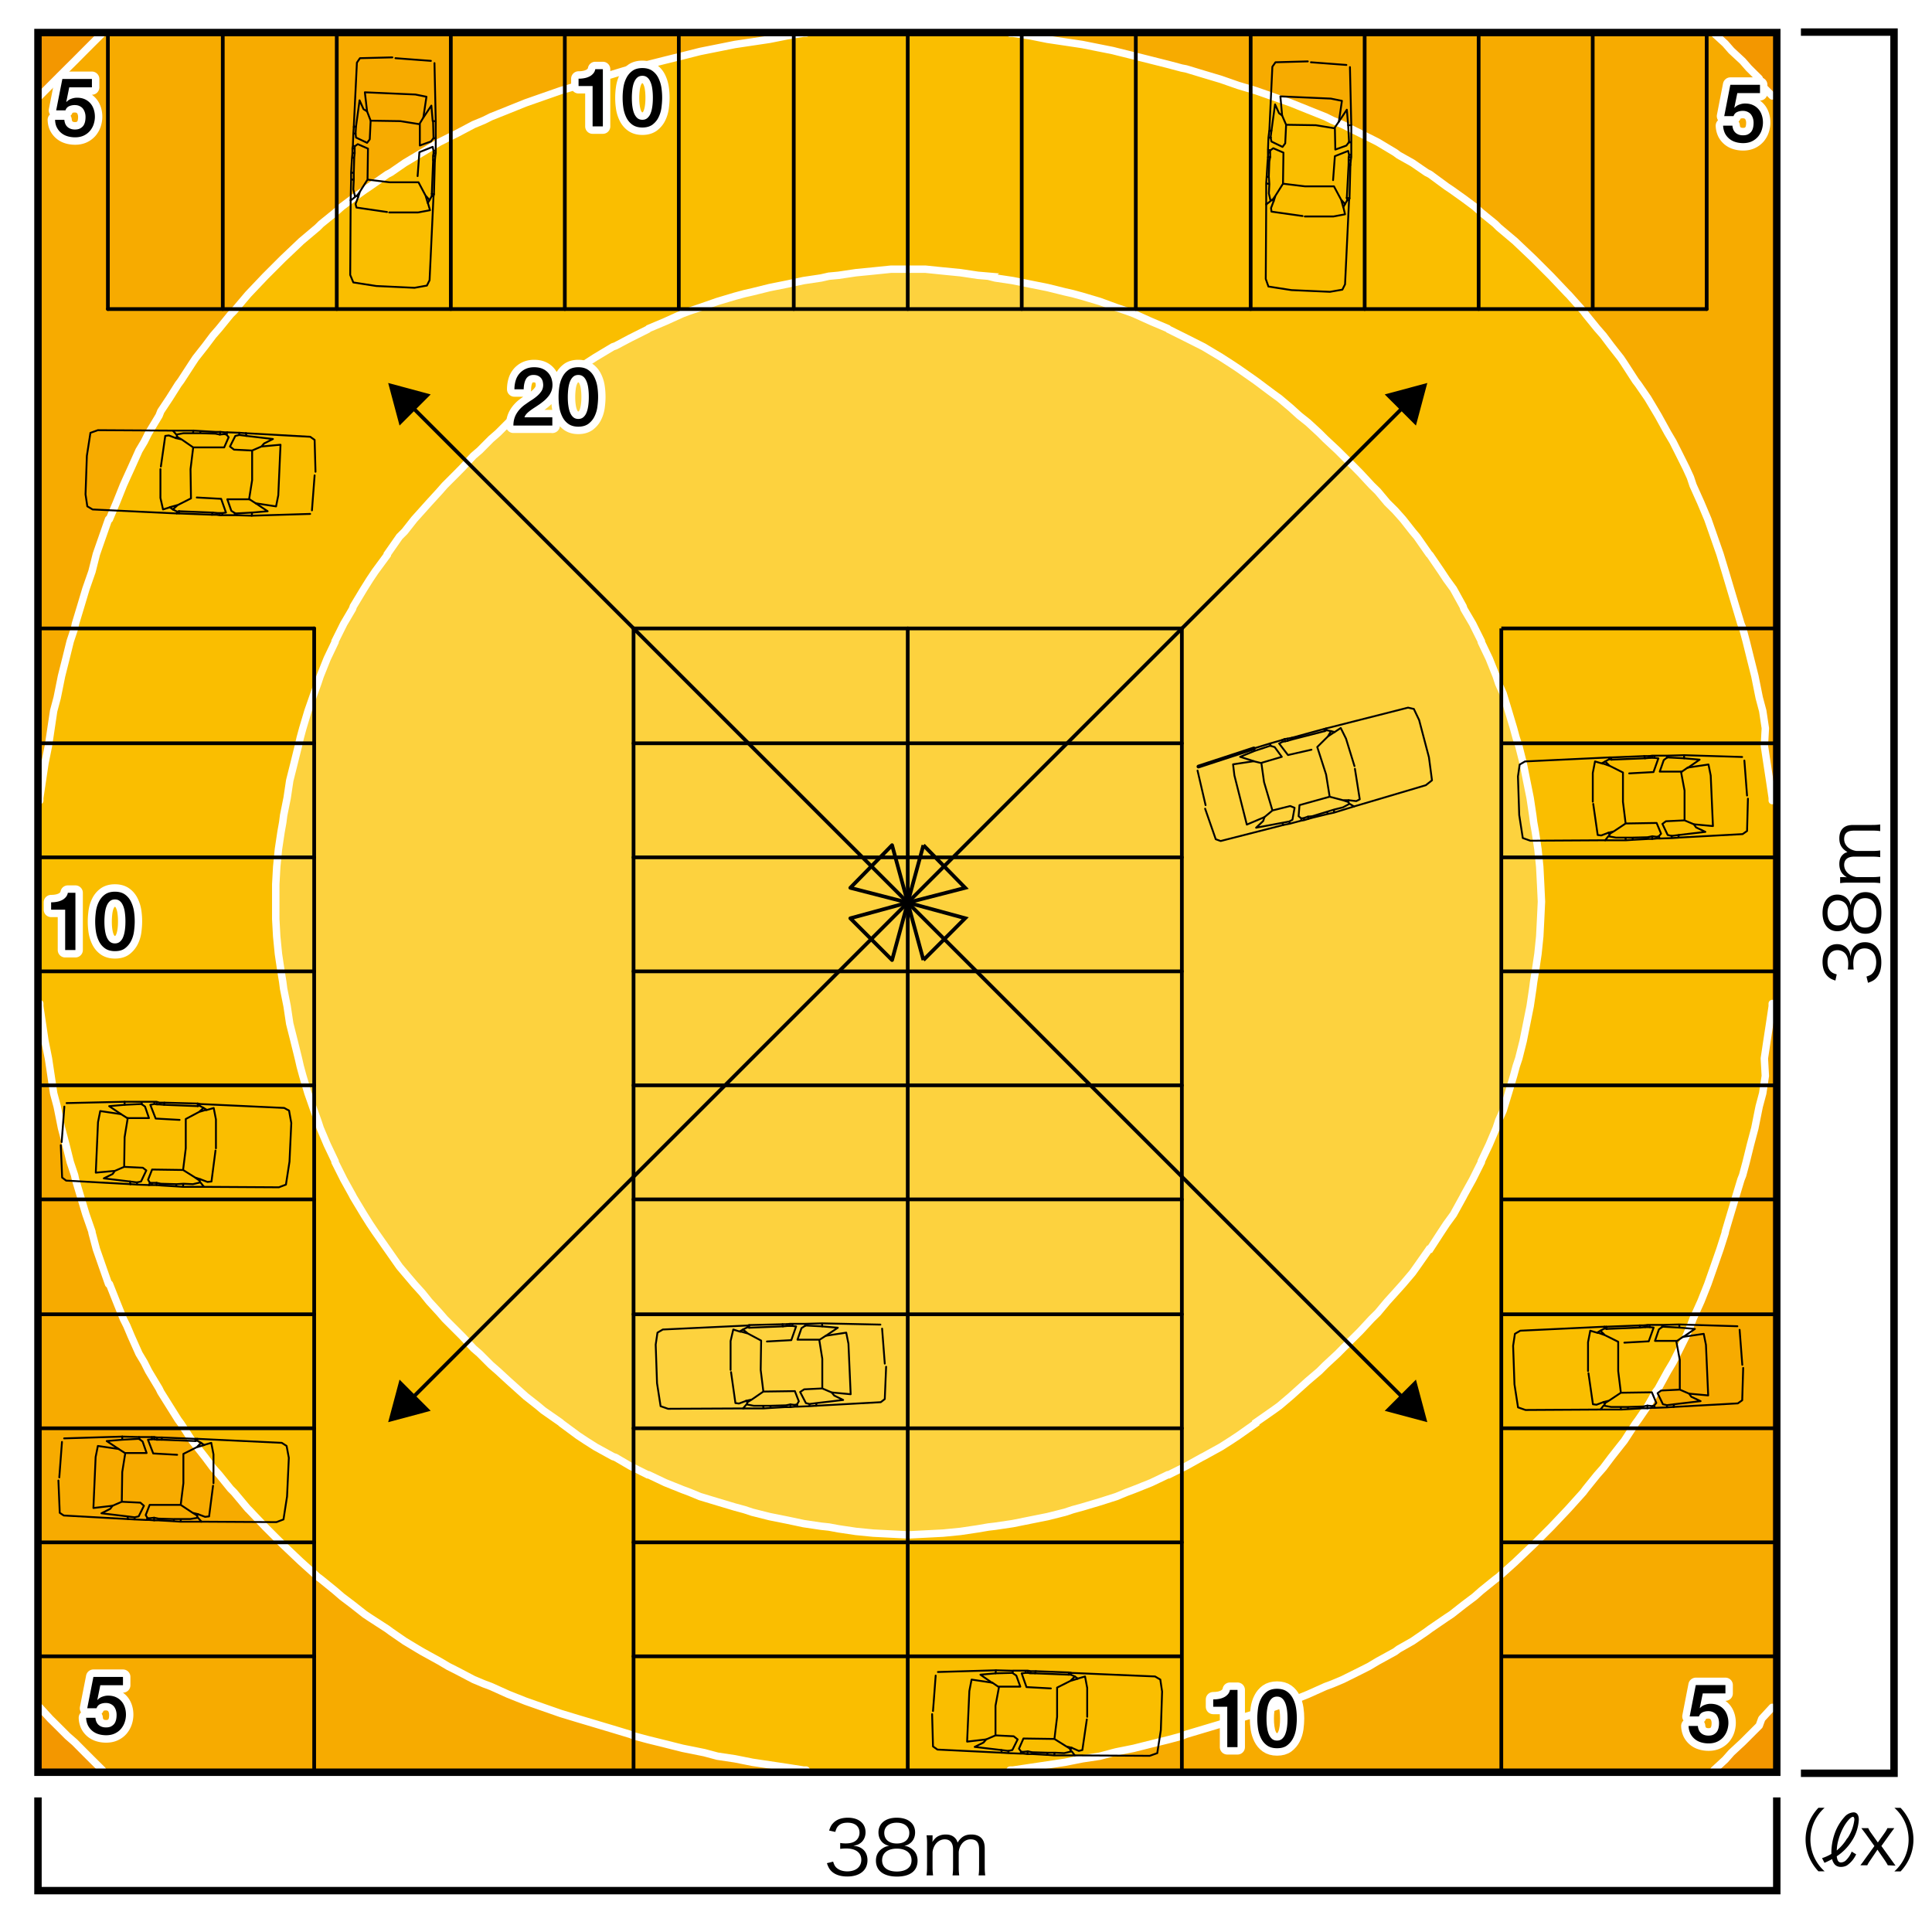 <svg xmlns="http://www.w3.org/2000/svg" id="a" viewBox="0 0 260 260"><defs><style>.c,.d,.e,.f,.g{fill:none}.c,.d,.e,.g{stroke:#000}.c,.e{stroke-width:.5px}.d{stroke-width:.25px}.d,.e,.f,.h{stroke-linecap:round;stroke-linejoin:round}.h{stroke-width:2px;fill:#fff}.f,.h{stroke:#fff}</style></defs><path d="M0 0h260v260H0z" style="fill:#fff"/><path d="M5.52 4.26h233.37v234.01H5.52z" style="fill:#f39700"/><path d="m13.79 4.46-1.41 1.41-.94.94-1.4 1.41-.94.93-1.41 1.41-.94.94-1.4 1.41v216.86l1.4 1.53.94.93 1.41 1.41.94.82 1.4 1.41.94.94 1.41 1.4h216.86l1.52-1.4.83-.94 1.52-1.41.82-.82 1.41-1.41.34-.93 1.41-1.53V12.91l-1.41-1.41-.34-.94-1.41-1.41-.82-.93L233 6.81l-.83-.94-1.52-1.41H13.79z" style="fill:#f7ab00"/><path d="M135.93 4.46h-27.78l-2.22.36-2.35.47-2.34.35-2.35.35-2.34.47-1.76.35-.59.12-2.34.58-2.35.59-2.34.58-1.76.47-.59.12-2.34.71-2.34.7-2.35.82-2.34.7-2.35.82-2.34.82-2.34.94-2.35.94-.94.47-1.4.59-2.23 1.17-1.18.58-1.17.59-2.34 1.41-.59.35-1.76 1.05-1.87 1.29-.47.24-2.34 1.64-.71.47-1.64 1.17-1.41 1.05-.93.83-1.88 1.52-.47.47-2.23 1.88-.11.11-2.34 2.23-2.35 2.35-2.23 2.34-.11.11-1.88 2.23-.47.47-1.52 1.88-.82.93-1.06 1.41-1.29 1.64-.47.71-1.52 2.34-.35.47-1.18 1.87-1.17 1.76-.23.59L20 58.27l-.58 1.17-.71 1.18-1.05 2.34-.59 1.29-.47 1.05-.94 2.35-.93 2.23h-.12l-.82 2.34-.82 2.35-.59 2.34-.82 2.35-.7 2.34-.71 2.34-.11.59-.59 1.76-.58 2.34-.59 2.35-.47 2.34-.12.59-.47 1.76-.35 2.34-.35 2.35-.47 2.34-.35 2.34-.35 2.35v28.02l.35 2.34.35 2.35.47 2.34.35 2.35.35 2.34.47 1.76.12.58.47 2.35.59 2.22.58 2.35.59 1.76.11.58.71 2.35.7 2.34.82 2.35v.11l.59 2.23.82 2.35.82 2.34h.12l.93 2.35.94 2.34.47.94.59 1.4 1.05 2.35.71 1.17.58 1.17 1.41 2.35.23.47 1.17 1.87 1.18 1.88.35.46 1.52 2.35.47.59 1.29 1.64 1.06 1.41.82.93 1.52 1.88.47.47 1.88 2.23.11.11 2.23 2.34 2.35 2.35 2.34 2.23.11.11 2.23 2 .47.35 1.88 1.52.93.82 1.41 1.06 1.64 1.29.71.47 2.34 1.52.47.35 1.87 1.29 1.76 1.06.59.35 2.34 1.29 1.17.7 1.18.59 2.23 1.17 1.4.59.94.35 2.35 1.05 2.34.94 2.34.82 2.35.82 2.34.71 2.35.7 2.34.7 2.34.71.59.23 1.76.47 2.34.58 2.35.59 2.34.47.59.12 1.76.47 2.34.35 2.35.47 2.34.35 2.35.35 2.22.35h28.14l2.34-.35 2.35-.35 2.34-.35 2.35-.47 2.34-.35 1.76-.47.47-.12 2.34-.47 2.35-.59 2.34-.58 1.76-.47.59-.23 2.34-.71 2.34-.7 2.35-.7 2.34-.71 2.35-.82 2.34-.82 2.34-.94 2.35-1.05.94-.35 1.4-.59 2.35-1.17 1.17-.59 1.17-.7 2.35-1.29.47-.35 1.87-1.06 1.88-1.29.47-.35 2.23-1.52.7-.47 1.64-1.29 1.41-1.06.93-.82 1.88-1.52.47-.35 2.23-2 .11-.11 2.35-2.23 2.34-2.35 2.23-2.34.12-.11 1.99-2.23.35-.47 1.53-1.88.81-.93 1.06-1.41 1.29-1.64.47-.59 1.52-2.35.35-.46 1.29-1.88 1.06-1.87.35-.47 1.29-2.35.7-1.17.59-1.17 1.17-2.35.59-1.4.35-.94 1.05-2.34.94-2.35.82-2.34.82-2.35.71-2.23v-.11l.7-2.35.7-2.34.71-2.35.23-.58.47-1.76.58-2.35.59-2.22.47-2.35.12-.58.47-1.76.35-2.34-.13-2.35.35-2.34.36-2.35.35-2.34v-28.02l-.35-2.35-.36-2.34-.35-2.34.13-2.35-.35-2.34-.47-1.76-.12-.59-.47-2.34-.59-2.35-.58-2.34-.47-1.76-.23-.59-.71-2.34-.7-2.34-.7-2.35-.71-2.34-.82-2.35-.82-2.34-.94-2.23-1.05-2.35-.35-1.05-.59-1.29-1.17-2.34-.59-1.18-.7-1.17-1.29-2.34-.35-.59-1.06-1.76-1.29-1.87-.35-.47-1.52-2.34-.47-.71-1.29-1.64-1.06-1.41-.81-.93-1.53-1.88-.35-.47-1.99-2.23-.12-.11-2.23-2.34-2.34-2.35-2.35-2.23-.11-.11-2.23-1.88-.47-.47-1.88-1.52-.93-.83-1.41-1.05-1.64-1.17-.7-.47-2.23-1.64-.47-.24-1.88-1.29-1.87-1.05-.47-.35-2.35-1.41-1.17-.59-1.17-.58-2.35-1.17-1.4-.59-.94-.47-2.35-.94-2.34-.94-2.34-.82-2.35-.82-2.34-.7-2.35-.82-2.34-.7-2.34-.71-.59-.12-1.76-.47-2.34-.58-2.35-.59-2.34-.58-.47-.12-1.76-.35-2.34-.47-2.35-.35-2.34-.35-2.35-.47-2.34-.36h-.36z" style="fill:#fabe00"/><path d="m133 37.17.94.24 2.35.35 2.34.47 2.35.47 2.34.58 1.06.24 1.28.35 2.35.7 2.23.82 1.4.47.94.35 2.35 1.06 2.22.94.12.11 2.35 1.17 2.1 1.06.24.12 2.34 1.4 1.29.83 1.06.7 2.34 1.64 2.35 1.76.82.59 1.52 1.28 1.17 1.06 1.18.94 1.52 1.4.82.82 1.64 1.53.7.7 1.65 1.64.7.71 1.52 1.64.83.81 1.28 1.53 1.06 1.05 1.05 1.18 1.29 1.64.59.7 1.64 2.35.12.11 1.52 2.23.7 1.06.94 1.29 1.29 2.34.12.35 1.17 1.99 1.17 2.35v.12l1.06 2.22.94 2.35.35 1.05.58 1.29.71 2.35.7 2.34.35 1.29.35 1.06.59 2.34.47 2.35.47 2.34.35 2.34.12.94.23 1.29.35 2.34.24 2.35.12 2.34.11 2.35-.11 2.34-.12 2.35-.24 2.34-.35 2.35-.23 1.41-.12.93-.35 2.35-.47 2.34-.47 2.34-.59 2.35-.35 1.05-.35 1.29-.7 2.35-.71 2.34-.58 1.29-.35 1.06-.94 2.22-1.06 2.23v.12l-1.17 2.34-1.17 2.11-.12.24-1.29 2.34-.94 1.29-.7 1.06-1.52 2.34h-.12l-1.64 2.34-.59.83-1.29 1.52-1.05 1.17-1.06 1.17-1.28 1.53-.83.82-1.52 1.64-.7.7-1.65 1.64-.7.71-1.64 1.52-.82.82-1.52 1.29-1.18 1.06-1.17 1.05-1.52 1.29-.82.59-2.35 1.64v.11l-2.34 1.65-1.06.7-1.29.82-2.34 1.29-.24.12-2.1 1.17-2.35 1.17h-.12l-2.22 1.06-2.35.94-.94.35-1.4.58-2.23.71-2.35.7-1.28.35-1.06.35-2.34.59-2.35.47-2.34.47-2.35.35-.94.11-1.4.24-2.35.35-2.34.23-2.35.12-2.34.12-2.34-.12-2.35-.12-2.34-.23-2.35-.35-1.29-.24-1.05-.11-2.35-.35-2.22-.47-2.35-.47-2.34-.59-1.06-.35-1.29-.35-2.34-.7-2.35-.71-1.4-.58-.94-.35-2.34-.94-2.23-1.06h-.12l-2.34-1.17-2-1.17-.35-.12-2.34-1.29-1.29-.82-1.06-.7-2.23-1.65-.11-.11-2.35-1.64-.7-.59-1.64-1.29-1.17-1.05-1.18-1.06-1.4-1.29-.94-.82-1.52-1.52-.82-.71-1.53-1.64-.7-.7-1.64-1.64-.71-.82-1.4-1.53-.94-1.17-1.06-1.17-1.29-1.52-.7-.83-1.64-2.34-1.64-2.34-.71-1.06-.81-1.29-1.41-2.34-.12-.24-1.17-2.11-1.17-2.34v-.12l-1.06-2.23-.94-2.22-.35-1.06-.47-1.29-.82-2.34-.7-2.35-.35-1.29-.24-1.05-.58-2.35-.59-2.34-.35-2.34-.47-2.35-.12-.93-.23-1.41-.35-2.35-.23-2.34-.13-2.35V118.99l.13-2.34.23-2.35.35-2.34.23-1.29.12-.94.47-2.34.35-2.34.59-2.35.58-2.34.24-1.06.35-1.29.7-2.34.82-2.35.47-1.29.35-1.05.94-2.35 1.06-2.22v-.12l1.17-2.35 1.17-1.99.12-.35 1.41-2.34.81-1.29.71-1.06 1.64-2.23v-.11l1.64-2.35.7-.7 1.29-1.64 1.06-1.18.94-1.05 1.4-1.53.71-.81 1.64-1.64.7-.71 1.53-1.64.82-.7 1.52-1.53.94-.82 1.4-1.4 1.18-.94 1.17-1.06 1.64-1.28.7-.59 2.35-1.76h.11l2.23-1.64 1.06-.7 1.29-.83 2.34-1.4.35-.12 2-1.06 2.34-1.17.12-.11 2.23-.94 2.34-1.06.94-.35 1.4-.47 2.35-.82 2.34-.7 1.29-.35 1.06-.24 2.34-.58 2.35-.47 2.22-.47 2.35-.35 1.05-.24 1.29-.12 2.35-.35 2.34-.23 2.35-.24h4.68l2.35.24 2.34.23 2.35.35 1.4.12z" style="fill:#fdd23e;stroke-miterlimit:10;stroke:#fff"/><path d="M135.94 4.47h.35l2.34.35 2.34.47 2.35.35 2.34.35 2.35.47 1.76.35.47.12 2.34.58 2.35.59 2.34.59 1.76.47.58.11 2.35.71 2.34.7 2.35.82 2.34.7 2.35.82 2.34.82 2.34.94 2.35.94.94.47 1.4.59 2.35 1.17 1.17.58 1.17.59 2.35 1.41.47.35 1.87 1.05 1.88 1.29.47.24 2.23 1.64.7.47 1.64 1.17 1.41 1.05.93.82 1.88 1.53.47.47 2.22 1.87.12.12 2.35 2.23 2.34 2.34 2.23 2.35.12.11 1.99 2.23.35.47 1.52 1.87.83.95 1.05 1.4 1.29 1.64.47.7 1.52 2.35.36.47 1.29 1.87 1.05 1.76.35.59 1.29 2.34.7 1.18.59 1.17 1.17 2.34.59 1.29.35 1.06 1.05 2.34.94 2.23.82 2.34.82 2.35.71 2.34.7 2.35.7 2.34.7 2.34.24.59.47 1.76.58 2.34.59 2.35.47 2.34.12.59.47 1.76.35 2.34-.13 2.35.35 2.34.36 2.34.35 2.35v.35M238.5 135.05v.36l-.35 2.34-.36 2.34-.35 2.35.13 2.34-.35 2.35-.47 1.76-.12.58-.47 2.35-.59 2.22-.58 2.35-.47 1.76-.23.58-.71 2.35-.7 2.34-.7 2.35v.11l-.71 2.23-.82 2.35-.82 2.34-.93 2.34-1.06 2.35-.35.94-.59 1.4-1.17 2.35-.59 1.17-.7 1.17-1.29 2.35-.35.47-1.06 1.87-1.29 1.88-.35.47-1.52 2.34-.47.59-1.29 1.64-1.06 1.41-.82.93-1.52 1.88-.35.47-2 2.22-.11.12-2.23 2.35-2.34 2.34-2.35 2.23-.11.11-2.23 2-.47.35-1.88 1.52-.93.82-1.41 1.06-1.64 1.29-.71.47-2.22 1.52-.47.35-1.88 1.29-1.87 1.06-.47.35-2.35 1.29-1.17.7-1.17.59-2.35 1.17-1.4.59-.94.35-2.34 1.05-2.35.94-2.34.82-2.35.82-2.34.71-2.35.7-2.34.7-2.35.7-.58.24-1.76.47-2.35.58-2.34.59-2.34.47-.47.12-1.76.47-2.34.35-2.35.47-2.34.35-2.35.35-2.34.35h-.36M108.5 238.21h-.35l-2.23-.35-2.34-.35-2.34-.35-2.35-.47-2.34-.35-1.76-.47-.59-.12-2.34-.47-2.34-.59-2.35-.58-1.76-.47-.58-.23-2.35-.71-2.34-.7-2.35-.7-2.34-.71-2.35-.82-2.34-.82-2.34-.93-2.35-1.06-.94-.35-1.4-.59-2.23-1.17-1.17-.59-1.18-.7-2.34-1.29-.59-.35-1.76-1.06-1.87-1.29-.47-.35-2.35-1.52-.7-.47-1.64-1.29-1.4-1.06-.95-.82-1.87-1.52-.47-.35-2.22-2-.12-.11-2.35-2.23-2.34-2.34-2.23-2.35-.12-.11-1.87-2.23-.47-.47-1.52-1.88-.83-.93-1.05-1.41-1.29-1.64-.47-.59-1.52-2.34-.35-.47-1.18-1.88-1.17-1.87-.23-.47-1.41-2.35-.59-1.17-.7-1.17-1.05-2.35-.59-1.4-.47-.94-.94-2.35-.93-2.34h-.12l-.82-2.34-.82-2.35-.59-2.23v-.11l-.82-2.35-.7-2.34-.7-2.35-.12-.58-.59-1.76-.58-2.34-.59-2.23-.47-2.35-.12-.58-.47-1.76-.35-2.35-.35-2.34-.47-2.35-.35-2.34-.35-2.34v-.36M5.35 107.74v-.35l.35-2.34.35-2.35.47-2.34.35-2.35.35-2.34.47-1.76.12-.59.47-2.34.59-2.34.58-2.35.59-1.76.11-.58.71-2.35.7-2.34.82-2.35.59-2.34.82-2.35.82-2.34h.11l.94-2.23.94-2.35.47-1.05.59-1.29 1.05-2.34.7-1.17.59-1.18 1.41-2.34.23-.59 1.17-1.76 1.18-1.87.35-.47 1.52-2.34.47-.71 1.29-1.64 1.06-1.41.81-.93 1.53-1.88.47-.47 1.88-2.22.11-.12 2.23-2.35 2.34-2.34 2.35-2.23.11-.11 2.23-1.88.47-.47 1.88-1.52.94-.83 1.4-1.05 1.64-1.17.7-.47 2.35-1.64.47-.24 1.87-1.29 1.76-1.05.59-.35 2.34-1.41 1.18-.59 1.17-.58 2.23-1.18 1.4-.58.94-.47 2.35-.94 2.34-.94 2.34-.82 2.35-.82 2.34-.7 2.35-.82 2.34-.7 2.35-.71.58-.12 1.76-.46 2.34-.59 2.35-.58 2.34-.59.59-.12 1.76-.35 2.34-.47 2.35-.35 2.34-.35 2.35-.47 2.22-.36h.36M230.65 4.47l1.53 1.4.82.94 1.52 1.41.82.94 1.41 1.4.34.94 1.41 1.41M238.5 229.77l-1.41 1.53-.34.93-1.41 1.41-.82.82-1.52 1.41-.82.93-1.53 1.41M13.79 238.21l-1.41-1.4-.94-.94-1.4-1.41-.94-.82-1.41-1.41-.94-.93-1.4-1.53M5.35 12.91l1.4-1.41.94-.94L9.1 9.15l.94-.93 1.4-1.41.94-.94 1.41-1.4" class="f"/><path d="M42.28 84.57v153.67M85.26 84.57v153.67M122.16 84.57v153.67" class="e"/><path d="M202.04 84.57v153.67" class="c"/><path d="M159.05 84.57v153.67M5.38 222.9h36.9M85.26 222.9h73.79" class="e"/><path d="M202.04 222.9h36.9" class="c"/><path d="M5.38 207.56h36.9M85.26 207.56h73.79" class="e"/><path d="M202.04 207.56h36.9" class="c"/><path d="M5.38 192.21h36.9M85.26 192.21h73.79" class="e"/><path d="M202.04 192.21h36.9" class="c"/><path d="M5.38 176.87h36.9M85.26 176.87h73.79" class="e"/><path d="M202.04 176.87h36.9" class="c"/><path d="M5.38 161.41h36.9M85.26 161.41h73.79" class="e"/><path d="M202.04 161.41h36.9" class="c"/><path d="M5.38 146.06h36.9M85.26 146.06h73.79" class="e"/><path d="M202.04 146.06h36.9" class="c"/><path d="M5.38 130.72h36.9M85.26 130.72h73.79" class="e"/><path d="M202.04 130.72h36.9" class="c"/><path d="M5.38 115.38h36.9M85.26 115.38h73.79" class="e"/><path d="M202.04 115.38h36.9" class="c"/><path d="M5.38 100.03h36.9M85.26 100.03h73.79" class="e"/><path d="M202.04 100.03h36.9" class="c"/><path d="M14.52 41.59h215.16M5.38 84.57h36.9M85.26 84.57h73.79" class="e"/><path d="M202.04 84.57h36.9" class="c"/><path d="M122.16 41.59V4.69M137.5 41.59V4.69M106.82 41.59V4.69M91.35 41.59V4.69M76.01 41.59V4.69M60.67 41.59V4.69M45.32 41.59V4.69M29.98 41.59V4.69M14.52 41.59V4.69M214.34 41.59V4.69M198.99 41.59V4.69M183.65 41.59V4.69M168.31 41.59V4.69M152.85 41.59V4.69M229.68 41.59V4.69M55.25 54.56l66.91 66.91 66.91-66.91" class="e"/><path d="m53.77 57.27-1.53-5.73 5.72 1.54-4.19 4.19zM190.55 57.27l1.53-5.73-5.73 1.54 4.2 4.19z"/><path d="m189.07 188.37-66.91-66.9-66.91 66.9" class="e"/><path d="m190.55 185.66 1.53 5.73-5.73-1.53 4.2-4.2zM53.77 185.66l-1.53 5.73 5.72-1.53-4.19-4.2z"/><path d="m124.27 113.74-2.11 7.73 7.73-1.99-5.62-5.74" class="c"/><path d="m114.43 119.48 7.73 1.99-2.11-7.73-5.62 5.74" class="e"/><path d="m124.27 129.2-2.11-7.73 7.73 2.1-5.62 5.63" class="c"/><path d="m114.43 123.58 7.73-2.11-2.11 7.73-5.62-5.62" class="e"/><path d="m16.77 148.27-7.81.18M17.55 159.36l-8.65-.48-.54-.41-.18-4.36M8.3 153.69l.36-4.77M27.39 159.72l10.14.06.95-.36.48-3.1.24-5.19-.3-1.67-.66-.36-11.39-.53M26.85 148.57l-.24-.07v.36" class="d"/><path d="m27.39 149.1-.54-.3-.24.06M26.61 148.51l-4.47-.12-.06.29 4.53.18M29 154.83l-.54 4.17-.54.06-.95-.36M29.06 154.53v-3.88l-.3-1.54-1.01.29M17.13 150.47h2.92l-.53-1.55-.48-.35M16.77 148.68l-2.08.18 1.6 1.08M18.44 159.12l-.95-.12.06.36M21.07 159.18v.3M18.44 159.12v.3M20.47 159.18l-.06.3M20.17 159.18l-.12.3M21.07 159.48h-.66M21.07 159.18h-.6M20.41 159.48h-.36M20.47 159.18h-.3" class="d"/><path d="m20.05 159.48-1.61-.06-.89-.06M17.13 150.47l-.84-.53M15.46 157.57l1.25-.54.06-3.99.42-2.57M16.71 157.03l2.51.12.47.36-.71 1.49-.54.12M15.46 157.57l-.3.42-1.19.59 3.52.42M20.77 148.27h-1.73M20.77 148.57l.36.06M19.04 148.57l-2.27.11M20.77 148.27v.3M16.77 148.27v.41M21.48 148.39l-.06.23M21.07 148.27l.06.36M16.77 148.27h2.27l.06.36M21.13 148.63h.29M21.48 148.39l-.41-.12h-.3M15.46 157.57l-2.57.24.3-6.8.3-1.49 2.81.42M24.64 157.45l-4.17-.06-.54 1.37.24.42M21.72 159.54l-.65-.06M21.66 159.3l-.59-.12M21.42 148.63l.66.05M22.14 148.39h-.66M24.17 150.71l-3.22-.18-.72-1.85.54-.11M24.64 157.45l.36-2.92v-3.94l1.79-.95M24.58 159.72l-.89-.06M26.85 158.88l-.6-.41M27.45 159.72l-.48-.6M26.25 158.46l.72.24M23.75 159.36l-.06.3M24.7 159.3l-.11.42M26.97 158.7l-.12.18M21.66 159.3l.06.24M27.39 159.72h-2.81M26.97 159.12l-1.01.24-1.26-.06-.95.06M23.69 159.66l-1.97-.12M26.25 158.46l-1.61-1.01M26.97 159.12l-.18-.3M23.75 159.36l-2.09-.06M27.39 149.1l-.6.54 1.01-.3-.41-.24M26.85 148.57v.23M16.45 193.33l-7.82.24M17.22 204.43l-8.64-.48-.54-.36-.18-4.35M7.98 198.82l.36-4.77M27.06 204.78l10.14.06.95-.36.48-3.09.24-5.2-.3-1.6-.65-.42-11.39-.54M26.53 193.63h-.24v.3" class="d"/><path d="m27.06 194.17-.53-.3-.24.06M26.29 193.63l-4.48-.18-.06.3 4.54.18M28.67 199.95l-.53 4.12-.54.06-.95-.36M28.73 199.6v-3.88l-.3-1.55-1.01.3M16.81 195.54h2.92l-.54-1.55-.48-.36M16.45 193.75l-2.09.18 1.61 1.07M18.12 204.19l-.96-.12.06.35M20.74 204.25v.35M18.12 204.19v.3M20.14 204.31l-.06.24M19.85 204.31l-.12.24M20.74 204.6l-.66-.05M20.74 204.25l-.6.06M20.08 204.55h-.35M20.14 204.31h-.29M19.73 204.55l-1.61-.07-.9-.05M16.81 195.54l-.84-.54M15.14 202.64l1.25-.54.06-4 .41-2.56M16.39 202.1l2.5.12.48.42-.71 1.43-.54.12M15.14 202.64l-.3.41-1.19.6 3.51.42M20.44 193.39h-1.73M20.44 193.69h.36M18.71 193.63l-2.26.12M20.44 193.39v.3M16.45 193.33v.42M21.16 193.45l-.06.3M20.74 193.39l.06.3" class="d"/><path d="m16.45 193.33 2.26.06.06.3M20.8 193.69l.3.06M21.16 193.45l-.42-.06h-.3M15.14 202.64l-2.57.3.3-6.86.3-1.49 2.8.41M24.32 202.52h-4.18l-.53 1.37.24.42M21.4 204.6h-.66M21.34 204.37l-.6-.12M21.1 193.75h.66M21.81 193.45h-.65M23.84 195.78l-3.22-.18-.71-1.85.53-.06M24.32 202.52l.36-2.92v-3.94l1.79-.9M24.26 204.78l-.89-.06M26.53 203.95l-.6-.36M27.12 204.78l-.48-.53M25.93 203.59l.72.18M23.42 204.43l-.05.3M24.38 204.43l-.12.35M26.65 203.77l-.12.18M21.34 204.37l.06.23M27.06 204.78h-2.8M26.65 204.25l-1.02.17h-2.2M23.37 204.72l-1.97-.11M25.93 203.59l-1.61-1.07M26.65 204.25l-.18-.3M23.42 204.43l-2.08-.06M27.06 194.17l-.59.6 1.01-.3-.42-.3M26.53 193.63v.24M134.03 224.78l-7.81.23M134.81 235.87l-8.65-.42-.6-.42-.12-4.35M125.56 230.26l.36-4.77M144.64 236.23l10.08.06 1.02-.36.48-3.1.17-5.19-.24-1.61-.71-.42-11.33-.48" class="d"/><path d="m144.11 225.13-.24-.06-.06.3M144.64 225.61l-.53-.24h-.3" class="d"/><path d="m143.87 225.07-4.47-.17-.12.29 4.53.18M146.26 231.39l-.6 4.12-.48.12-.95-.42M146.31 231.04v-3.88l-.29-1.55-1.02.3M134.33 226.98h2.98l-.54-1.49-.53-.36M133.97 225.19l-2.03.18 1.55 1.08M135.7 235.63l-.95-.12.06.36M138.32 235.69l-.06.36M135.7 235.63v.3M137.73 235.75l-.07.24M137.43 235.75l-.12.24M138.26 236.05l-.59-.06M138.32 235.69l-.59.06M137.67 235.99h-.36M137.73 235.75h-.3M137.31 235.99l-1.61-.06-.89-.06M134.33 226.98l-.78-.53M132.72 234.08l1.25-.54v-3.99l.48-2.57" class="d"/><path d="m133.97 233.54 2.45.12.53.42-.71 1.43-.54.12M132.72 234.08l-.36.42-1.19.59 3.57.42M138.03 224.83h-1.74M138.03 225.13h.35M136.24 225.13l-2.27.06M138.03 224.83v.31M134.03 224.78l-.06.41M138.74 224.9l-.12.29M138.32 224.83l.06.31M134.03 224.78l2.26.06v.29M138.38 225.13l.24.06M138.74 224.9l-.42-.07h-.29M132.72 234.08l-2.57.3.3-6.8.3-1.55 2.8.42M141.9 234.02l-4.17-.06-.6 1.37.3.42M138.92 236.05h-.66M138.92 235.81l-.6-.12M138.62 225.19h.66M139.4 224.9h-.66M141.42 227.22l-3.28-.18-.65-1.85.54-.06M141.9 234.02l.36-2.98v-3.93l1.79-.9M141.84 236.23l-.89-.07M144.11 235.39l-.6-.36M144.64 236.23l-.41-.54M143.51 235.03l.72.18M140.95 235.87v.3M141.96 235.87l-.12.36M144.23 235.21l-.12.18M138.92 235.81v.24M144.64 236.23h-2.8M144.23 235.69l-1.02.24-1.25-.06h-1.01M140.95 236.17l-2.03-.12M143.51 235.03l-1.61-1.01M144.17 235.69l-.18-.3M140.95 235.87l-2.03-.06M144.64 225.61l-.59.6 1.01-.3-.42-.3M144.11 225.13v.24M111.92 187.39l2.56.24-.3-6.8-.3-1.49-2.74.42" class="d"/><path d="m109.83 189.18 8.7-.48.54-.42.18-4.35M110.61 178.09l7.87.17M105.89 178.2l.42-.05h.3M106.25 178.44h-.24M108.34 178.44l.06-.29 2.21-.06M106.31 178.15l-.06.29M105.89 178.2l.12.24M110.61 178.09l.05.41M106.61 178.15l.06.29M108.4 178.38l2.26.12M106.67 178.44h-.42M106.61 178.15h1.79" class="d"/><path d="m111.92 187.39.35.42 1.2.59-3.58.42M110.25 180.29l.41 2.57v3.99l-2.44.12-.54.36.77 1.49.48.12M111.92 187.39l-1.26-.54M110.31 180.29l.83-.54M107.32 189.3l1.61-.06.9-.06M106.91 189.06l.35-.06M107.03 189.3h.29M106.37 189l.54.06M106.37 189.36l.66-.06M107.26 189l.06.3M106.91 189.06l.12.24M108.94 188.94v.3M106.37 189v.36M108.94 188.94l.95-.12-.06.36M110.66 178.5l2.09.18-1.61 1.08M110.31 180.29h-2.99l.54-1.55.54-.36M98.32 184.35v-3.88l.36-1.55.95.3M98.38 184.65l.59 4.17.48.06.96-.36" class="d"/><path d="m100.05 189.54-10.14.05-1.01-.35-.48-3.1-.18-5.19.24-1.61.72-.42 11.39-.54M105.36 178.5l-4.54.18M100.82 178.32l4.48-.11.06.29" class="d"/><path d="m100.82 178.68-.23-.06-.6.3M100.59 178.62v-.24l.23-.05v.35" class="d"/><path d="m99.99 178.92-.42.24 1.08.3-.66-.54M103.69 189.18l2.09-.06M100.47 189l.17-.36M101.18 188.34l1.55-1.07M103.69 189.48l2.02-.12M100.47 189l.95.18h2.27M100.05 189.54h2.74M105.77 189.12l-.06.24M100.4 188.52l.19.18M102.67 189.18l.12.36M103.69 189.18v.3M101.18 188.34l-.78.18M99.99 189.54l.47-.54M100.59 188.7l.59-.36M102.79 189.54l.9-.06M102.73 187.27l-.36-2.92.06-3.94-1.78-.95M103.21 180.53l3.28-.18.65-1.85-.47-.05M105.3 178.2h.59M106.01 178.44l-.65.06M105.77 189.12l.6-.12M105.71 189.36h.66M102.73 187.27l4.24-.06.53 1.37-.24.42M119.07 183.51l-.36-4.71M227.31 187.55l2.57.24-.3-6.8-.3-1.49-2.8.41" class="d"/><path d="m225.22 189.34 8.65-.48.59-.42.13-4.35M226 178.24l7.81.24M221.29 178.36l.41-.06h.3M221.64 178.6h-.23M223.67 178.6l.06-.3 2.27-.06M221.7 178.3l-.06.3M221.29 178.36l.11.24M226 178.24v.42M222 178.3v.3M223.73 178.54l2.27.12M222 178.6h-.36M222 178.3h1.73" class="d"/><path d="m227.31 187.55.3.42 1.25.59-3.58.42M225.58 180.45l.48 2.57v3.99l-2.51.12-.48.36.72 1.49.54.12M227.31 187.55l-1.25-.54M225.7 180.45l.78-.54M222.72 189.46l1.61-.06.89-.06M222.3 189.22l.3-.06M222.36 189.46h.36M221.7 189.16l.6.06M221.7 189.52l.66-.06M222.6 189.16l.12.3M222.3 189.22l.06.24M224.33 189.1v.3M221.7 189.16v.36" class="d"/><path d="m224.33 189.1.96-.12-.07.36M226 178.66l2.09.18-1.56 1.08M225.7 180.45h-2.98l.53-1.55.48-.36M213.71 184.51v-3.88l.3-1.55 1.01.3M213.77 184.81l.6 4.17.48.06.95-.36" class="d"/><path d="m215.38 189.69-10.08.06-1.01-.35-.48-3.1-.18-5.19.24-1.61.72-.42 11.33-.54M220.75 178.66l-4.53.18M216.16 178.54l4.47-.17.12.29" class="d"/><path d="m216.22 178.84-.3-.06-.54.3" class="d"/><path d="M215.92 178.78v-.24h.24l.06.3M215.38 179.08l-.41.24 1.01.36-.6-.6M219.08 189.34l2.03-.06M215.86 189.16l.18-.36M216.52 188.5l1.61-1.07M219.08 189.64l2.03-.12M215.8 189.16l1.01.18h2.27M215.38 189.69h2.8M221.11 189.28v.23M215.8 188.68l.12.18M218.07 189.34l.11.35M219.08 189.34v.3M216.52 188.5l-.72.18M215.38 189.69l.42-.53M215.92 188.86l.6-.36M218.19 189.69l.89-.05M218.13 187.43l-.36-2.92v-3.94l-1.79-.89M218.6 180.69l3.28-.18.66-1.85-.54-.06M220.63 178.36h.66M221.41 178.6l-.66.06M221.11 189.28l.59-.12M221.11 189.52h.59M218.13 187.43l4.17-.06.6 1.43-.3.36M234.47 183.67l-.36-4.71M227.95 110.93l2.57.24-.3-6.8-.3-1.49-2.8.42" class="d"/><path d="m225.87 112.72 8.64-.47.6-.42.12-4.35M226.64 101.63l7.81.24M221.93 101.75l.42-.06h.29M222.29 101.99h-.24M224.31 101.99l.07-.3 2.26-.06M222.35 101.69l-.06.3M221.93 101.75l.12.24M226.64 101.63v.42M222.64 101.69v.3M224.38 101.93l2.26.12M222.64 101.99h-.35M222.64 101.69h1.74" class="d"/><path d="m227.95 110.93.3.42 1.25.6-3.57.42M226.22 103.84l.48 2.56v4l-2.51.12-.47.36.71 1.49.54.12M227.95 110.93l-1.25-.53M226.34 103.84l.78-.54M223.36 112.84l1.61-.05.89-.06M222.94 112.61l.3-.07M223 112.84h.36M222.35 112.54l.59.07M222.35 112.9l.65-.06M223.24 112.54l.12.31M222.94 112.61l.06.23M224.97 112.49v.3M222.35 112.54v.36" class="d"/><path d="m224.97 112.49.96-.12-.07.35M226.64 102.05l2.09.18-1.55 1.07M226.34 103.84h-2.98l.54-1.55.47-.36M214.35 107.89v-3.87l.3-1.55 1.02.3M214.41 108.19l.6 4.18.48.06.95-.36" class="d"/><path d="m216.02 113.08-10.07.06-1.02-.36-.48-3.09-.17-5.2.23-1.6.72-.42 11.33-.54M221.39 102.05l-4.53.18M216.8 101.93l4.47-.18.12.3" class="d"/><path d="m216.86 102.23-.3-.06-.54.3" class="d"/><path d="M216.56 102.17v-.24h.24l.06.3M216.02 102.47l-.42.23 1.02.37-.6-.6M219.72 112.72l2.03-.05M216.5 112.54l.18-.35M217.16 111.89l1.61-1.07M219.72 113.02l2.03-.11M216.44 112.54l1.02.18h2.26M216.02 113.08h2.81M221.75 112.66v.24M216.44 112.07l.12.18M218.71 112.72l.12.36M219.72 112.72v.31M217.16 111.89l-.72.18M216.02 113.08l.42-.54M216.56 112.25l.6-.36M218.83 113.08l.89-.06M218.77 110.82l-.36-2.92v-3.94l-1.79-.9M219.25 104.08l3.27-.18.66-1.85-.54-.06M221.27 101.75h.66M222.05 101.99l-.66.06M221.75 112.66l.6-.11M221.75 112.9h.6M218.77 110.82l4.17-.07.6 1.44-.3.35M235.11 107.06l-.36-4.71" class="d"/><path d="m168.74 100.72-7.46 2.44" class="e"/><path d="m172.68 111.03-8.41 2.15-.66-.24-1.43-4.11M162.24 108.35l-1.08-4.65M182.22 108.53l9.66-2.86.83-.66-.41-3.1-1.32-5.01-.71-1.49-.78-.18-11.03 2.8M178.46 98.03l-.24.06.06.3" class="d"/><path d="m179.12 98.39-.6-.12-.24.12M178.22 98.09l-4.35 1.19v.24l4.41-1.13M182.34 103.46l.65 4.11-.47.24-1.02-.12M182.28 103.1l-1.14-3.7-.71-1.43-.9.6M169.69 102.68l2.81-.83-.96-1.31-.59-.18M168.8 101.07l-1.91.78 1.85.59M173.51 110.55l-.95.18.12.3M176.02 109.9l.06.3M173.51 110.55l.06.31M175.48 110.08v.3M175.12 110.14v.3M176.08 110.2l-.6.18M176.02 109.9l-.54.18M175.48 110.38l-.36.06M175.48 110.08l-.36.06M175.12 110.44l-1.55.41-.89.18M169.69 102.68l-.95-.23M170.17 109.96l1.07-.89-1.13-3.82-.36-2.57M171.24 109.07l2.39-.6.59.24-.29 1.61-.42.23M170.17 109.96l-.18.53-.95.9 3.52-.66M172.56 99.58l-1.67.48M172.62 99.82l.35-.06M170.95 100.36l-2.15.71M172.56 99.58l.06.24M168.74 100.72l.06.35M173.27 99.4v.3M172.86 99.46l.11.3" class="d"/><path d="m168.74 100.72 2.15-.66.11.3M172.97 99.76l.3-.06M173.27 99.4l-.41.06-.3.12M170.17 109.96l-2.38 1.01-1.67-6.62-.18-1.49 2.8-.42M178.94 107.22l-4.06 1.13-.12 1.49.36.3M176.73 110.02l-.66.18M176.61 109.84l-.59.06M173.27 99.7l.6-.18M173.87 99.28l-.6.12M176.49 100.89l-3.16.72-1.19-1.55.48-.24M178.94 107.22l-.48-2.99-1.19-3.7 1.43-1.42M179.53 109.36l-.83.18M181.44 107.93l-.71-.24M182.22 108.53l-.6-.36M180.73 107.69h.77M178.58 109.24l.12.3M179.53 108.95v.41M181.5 107.69l-.06.24M176.61 109.84l.12.18M182.22 108.53l-2.69.83M181.62 108.17l-.89.48-1.2.3-.95.29M178.7 109.54l-1.97.48M180.73 107.69l-1.79-.47M181.62 108.17l-.24-.3M178.58 109.24l-1.97.6M179.12 98.39l-.42.72.89-.6-.47-.12M178.46 98.03l.06.24M58.64 16.3l-.17-7.81M47.61 17.08l.42-8.65.41-.6 4.36-.11M53.22 7.83l4.77.36M47.19 26.92 47.13 37l.42 1.01 3.1.48 5.13.24 1.67-.3.36-.72.53-11.33M58.34 26.38l.06-.24-.29-.06" class="d"/><path d="m57.81 26.92.3-.54v-.3M58.4 26.14l.12-4.47-.23-.12-.18 4.53M52.08 28.53l-4.11-.6-.12-.48.36-.95M52.38 28.59h3.88l1.61-.3-.3-1.02M56.5 16.6v2.98l1.49-.54.36-.47M58.23 16.3l-.18-2.09-1.08 1.62M47.85 17.97l.06-.95-.3.06M47.73 20.6h-.3M47.85 17.97h-.3M47.73 20l-.3-.06M47.73 19.7l-.24-.12M47.43 20.6v-.66M47.73 20.6V20M47.43 19.94l.06-.36M47.73 20v-.3M47.49 19.58l.06-1.61.06-.89M56.5 16.6l.47-.78M49.4 14.99l.48 1.25 3.99.06 2.63.42" class="d"/><path d="m49.88 16.24-.12 2.51-.36.47-1.49-.71-.06-.54M49.4 14.99l-.48-.3-.53-1.19-.48 3.52M58.64 20.3v-1.73M58.34 20.3v.36M58.34 18.57l-.06-2.27M58.64 20.3h-.3M58.64 16.3h-.35M58.58 21.01l-.3-.06M58.64 20.6l-.3.05M58.64 16.3v2.27l-.3.06M58.34 20.66l-.06.29M58.58 21.01l.06-.41v-.3M49.4 14.99l-.3-2.57 6.8.3 1.49.3-.42 2.8M49.46 24.17l.06-4.17-1.37-.6-.42.3M47.37 21.25l.06-.66M47.67 21.19l.06-.59M58.28 20.95v.6M58.52 21.67l.06-.66M56.2 23.7l.24-3.22 1.79-.72.11.54M49.46 24.17l2.98.36h3.88l.95 1.79M47.25 24.12v-.9M48.03 26.38l.41-.6M47.19 26.98l.6-.48M48.44 25.78l-.23.72M47.61 23.28l-.36-.06M47.61 24.23l-.36-.12M48.21 26.5l-.18-.12M47.67 21.19l-.3.06M47.19 26.92l.06-2.81M47.79 26.5l-.24-1.01.06-1.26v-.95M47.25 23.22l.12-1.97M48.44 25.78l1.02-1.61M47.79 26.5l.3-.24M47.61 23.28l.06-2.09M57.81 26.92l-.54-.6.3 1.01.24-.41M58.34 26.38h-.23M181.85 16.85l-.18-7.82M170.82 17.63l.41-8.65.42-.6 4.35-.12M176.42 8.38l4.77.36M170.4 27.46l-.06 10.08.36 1.02 3.1.48 5.18.23 1.67-.29.36-.72.54-11.33M181.55 26.93l.06-.24-.36-.06" class="d"/><path d="m181.01 27.46.3-.53-.06-.3" class="d"/><path d="m181.61 26.69.12-4.48-.24-.11-.24 4.53M175.29 29.07l-4.18-.59-.06-.48.36-.95M175.59 29.13h3.87l1.55-.29-.24-1.02M179.64 17.15l.06 2.98 1.49-.54.36-.48M181.43 16.85l-.18-2.09-1.07 1.61M170.99 18.52l.12-.95-.29.06M170.93 21.14h-.3M171.05 18.52h-.35M170.93 20.55l-.3-.06M170.93 20.25l-.3-.12M170.64 21.14v-.65M170.93 21.14v-.59M170.64 20.49v-.36M170.93 20.55v-.3M170.64 20.13l.06-1.61.11-.89M179.64 17.15l.54-.78M172.54 15.54l.54 1.25 3.99.06 2.57.42" class="d"/><path d="m173.08 16.79-.12 2.5-.36.48-1.49-.72-.12-.53M172.54 15.54l-.41-.3-.54-1.19-.48 3.51M181.85 20.84v-1.72M181.55 20.84l-.06.36M181.55 19.12l-.12-2.27M181.85 20.84h-.3M181.85 16.85h-.42M181.79 21.56l-.3-.06M181.85 21.14l-.36.06M181.85 16.85v2.27l-.36.06M181.49 21.2v.3M181.79 21.56l.06-.42v-.3M172.54 15.54l-.23-2.57 6.79.3 1.49.3-.41 2.8M172.66 24.72l.06-4.18-1.37-.59-.42.3M170.58 21.8l.06-.66M170.82 21.74l.11-.6M181.49 21.5v.6M181.73 22.21l.06-.65M179.4 24.24l.24-3.22 1.79-.71.12.54M172.66 24.72l2.98.36h3.88l.96 1.79M170.4 24.66l.06-.89M171.23 26.93l.42-.6M170.4 27.52l.59-.47M171.65 26.33l-.24.72M170.75 23.83l-.29-.06M170.82 24.78l-.42-.12M171.41 27.05l-.18-.12M170.82 21.74l-.24.06M170.4 27.46v-2.8M170.99 27.05l-.23-1.02.06-1.25-.06-.95M170.46 23.77l.12-1.97M171.65 26.33l1.01-1.61M170.99 27.05l.3-.24M170.75 23.83l.07-2.09M181.01 27.46l-.53-.59.29 1.01.24-.42M181.55 26.93h-.24M33.87 69.4l7.87-.24M33.1 58.3l8.65.48.59.42.12 4.29M42.34 63.97l-.36 4.71M23.26 57.95l-10.08-.06-1.01.36-.48 3.09-.18 5.19.24 1.61.71.42 11.34.54M23.8 69.1h.29v-.3" class="d"/><path d="m23.26 68.56.59.3.24-.06" class="d"/><path d="m24.09 69.1 4.42.17.11-.29-4.53-.18M21.65 62.78l.59-4.12.48-.06.95.36M21.59 63.13v3.88l.35 1.55.96-.3M33.57 67.19h-2.98l.54 1.55.54.36M33.93 68.98l2.09-.18-1.61-1.07M32.2 58.54l.96.12-.06-.36M29.58 58.48l.06-.36M32.2 58.54v-.3M30.17 58.42l.13-.24M30.48 58.48l.11-.3M29.64 58.12l.65.06M29.58 58.48l.59-.06M30.3 58.18h.29M30.17 58.42l.31.06" class="d"/><path d="m30.59 58.18 1.61.06.9.06M33.57 67.19l.84.54M35.18 60.09l-1.25.54v3.99l-.41 2.57M33.93 60.63l-2.44-.12-.54-.42.72-1.43.53-.12M35.18 60.09l.36-.41 1.19-.6-3.58-.42M29.88 69.33h1.73M29.94 69.04h-.42M31.67 69.1l2.26-.12M29.88 69.33l.06-.29M33.87 69.4l.06-.42M29.16 69.28l.12-.24M29.58 69.33l-.06-.29M33.87 69.4l-2.27-.07v-.29M29.52 69.04h-.24M29.16 69.28l.42.06h.3M35.18 60.09l2.57-.24-.3 6.8-.3 1.5-2.74-.42M26 60.21h4.17l.6-1.37-.29-.36M28.98 58.12h.66M28.98 58.36l.6.12M29.28 69.04l-.66-.06M28.51 69.28h.65M26.48 66.95l3.28.18.65 1.85-.47.06M26 60.21l-.36 2.93.06 3.93-1.78.9M26.06 57.95l.89.05M23.8 58.78l.65.36M23.26 57.95l.47.53M24.45 59.14l-.78-.18M26.96 58.3V58M25.94 58.3l.12-.36M23.67 58.96l.12-.18M28.98 58.36v-.23M23.26 57.95h2.8M23.73 58.48l.96-.18h2.27M26.96 58l2.02.12M24.45 59.14 26 60.21M23.73 58.48l.18.36M26.96 58.3l2.02.06M23.26 68.56l.66-.6-1.08.3.42.3M23.8 69.1l.05-.24" class="d"/><path d="M74.35 57.27h-5.26c0-.64.16-1.2.46-1.67.3-.48.71-.89 1.23-1.24.25-.18.51-.36.78-.53.27-.17.52-.36.75-.56.23-.2.41-.41.56-.64s.22-.5.23-.8c0-.14-.02-.29-.05-.45s-.1-.3-.19-.44c-.1-.14-.23-.25-.4-.34-.17-.09-.39-.14-.66-.14-.25 0-.46.05-.62.15-.17.1-.3.23-.4.41s-.17.38-.22.61c-.05.23-.08.49-.08.76h-1.25c0-.43.06-.82.17-1.18a2.445 2.445 0 0 1 1.34-1.56c.33-.15.71-.23 1.14-.23.47 0 .86.08 1.18.23a2.161 2.161 0 0 1 1.17 1.34c.08.27.12.54.12.79 0 .31-.05.59-.14.84-.1.25-.22.48-.39.69s-.34.4-.55.58c-.21.18-.42.34-.64.5-.22.15-.44.3-.66.44-.22.14-.42.28-.61.42-.19.14-.35.28-.49.43-.14.15-.23.31-.29.48h3.75v1.12ZM77.83 49.42c.55 0 1 .13 1.35.38.35.25.62.58.81.97.19.39.33.82.4 1.29.07.47.1.92.1 1.36s-.04.9-.1 1.36c-.07.47-.2.9-.4 1.29-.19.39-.47.71-.81.97-.35.25-.8.38-1.35.38s-1-.13-1.35-.38-.62-.58-.81-.97c-.19-.39-.33-.82-.4-1.29s-.1-.92-.1-1.36.03-.89.1-1.36.2-.9.4-1.29c.19-.39.47-.72.81-.97s.8-.38 1.35-.38Zm0 6.96c.27 0 .5-.08.68-.24.18-.16.33-.37.43-.64.11-.27.18-.58.23-.94s.07-.74.07-1.14-.02-.78-.07-1.14c-.04-.36-.12-.67-.23-.94-.11-.27-.25-.49-.43-.64-.18-.16-.41-.24-.68-.24s-.51.08-.69.24-.32.37-.43.64c-.11.27-.18.58-.23.94-.04.36-.07.73-.07 1.14s.02.78.07 1.14.12.67.23.94c.11.27.25.48.43.64s.41.24.69.24ZM77.86 10.59c.26 0 .52-.02.77-.07.25-.04.47-.12.68-.22s.37-.23.52-.4.24-.36.28-.59h1.02v7.7h-1.38v-5.43h-1.89v-.99ZM86.45 9.16c.55 0 1 .13 1.35.38.35.25.62.58.81.97.19.39.33.82.4 1.29.07.47.1.92.1 1.36s-.04.9-.1 1.36c-.07.47-.2.9-.4 1.29-.19.39-.47.71-.81.97-.35.25-.8.38-1.35.38s-1-.13-1.35-.38-.62-.58-.81-.97c-.19-.39-.33-.82-.4-1.29s-.1-.92-.1-1.36.03-.89.1-1.36.2-.9.4-1.29c.19-.39.47-.72.81-.97s.8-.38 1.35-.38Zm0 6.96c.27 0 .5-.08.68-.24.18-.16.33-.37.43-.64.11-.27.18-.58.23-.94s.07-.74.07-1.14-.02-.78-.07-1.14c-.04-.36-.12-.67-.23-.94-.11-.27-.25-.49-.43-.64-.18-.16-.41-.24-.68-.24s-.51.08-.69.24-.32.37-.43.64c-.11.27-.18.58-.23.94-.04.36-.07.73-.07 1.14s.02.78.07 1.14.12.67.23.94c.11.27.25.48.43.64s.41.24.69.24ZM8.39 10.63h3.98v1.12H9.32l-.4 1.96.02.02c.17-.19.38-.34.64-.43.26-.1.52-.15.78-.15.38 0 .72.06 1.02.19.3.13.55.31.76.54.21.23.36.5.47.82.11.32.16.66.16 1.02 0 .31-.05.62-.15.95-.1.33-.26.62-.47.89-.22.27-.49.49-.83.66s-.74.26-1.21.26c-.37 0-.72-.05-1.04-.15a2.315 2.315 0 0 1-1.42-1.18c-.15-.29-.22-.63-.24-1.02h1.25c.04.42.18.74.43.96.25.22.58.34.99.34.26 0 .49-.04.67-.13.18-.09.33-.21.45-.36.11-.15.19-.33.24-.54.05-.21.07-.43.07-.66 0-.21-.03-.42-.09-.61s-.15-.36-.26-.51c-.12-.15-.27-.26-.46-.35s-.41-.13-.65-.13c-.26 0-.51.05-.74.15-.23.1-.4.28-.5.56H7.56l.83-4.21ZM232.87 11.41h3.98v1.12h-3.05l-.4 1.96.02.02c.17-.19.38-.34.64-.43.26-.1.52-.15.78-.15.38 0 .72.06 1.02.19.3.13.55.31.76.54.21.23.36.5.47.82.11.32.16.66.16 1.02 0 .31-.05.62-.15.95-.1.33-.26.62-.47.89-.22.27-.49.49-.83.66-.34.17-.74.26-1.21.26-.37 0-.72-.05-1.04-.15a2.315 2.315 0 0 1-1.42-1.18 2.64 2.64 0 0 1-.24-1.02h1.25c.04.42.18.74.43.96.25.22.58.34.99.34.26 0 .49-.04.67-.13.18-.09.33-.21.45-.36.11-.15.19-.33.24-.54.05-.21.07-.43.07-.66 0-.21-.03-.42-.09-.61s-.15-.36-.26-.51c-.12-.15-.27-.26-.46-.35a1.51 1.51 0 0 0-.65-.13c-.26 0-.51.05-.74.15-.23.1-.4.28-.5.56h-1.25l.82-4.21ZM12.57 225.67h3.98v1.12H13.5l-.4 1.96.02.02c.17-.19.38-.34.64-.43.26-.1.52-.15.78-.15.38 0 .72.06 1.02.19.3.13.55.31.76.54.21.23.36.5.47.82.11.32.16.66.16 1.02 0 .31-.05.63-.15.95-.1.33-.26.62-.47.89s-.49.49-.83.66-.74.26-1.21.26c-.37 0-.72-.05-1.04-.15a2.315 2.315 0 0 1-1.42-1.18 2.64 2.64 0 0 1-.24-1.02h1.25c.04.42.18.74.43.96.25.22.58.34.99.34.26 0 .49-.04.67-.13.18-.09.33-.21.45-.36.11-.15.19-.33.24-.54.05-.21.07-.43.07-.66 0-.21-.03-.42-.09-.61s-.15-.37-.26-.51c-.12-.15-.27-.26-.46-.35a1.51 1.51 0 0 0-.65-.13c-.26 0-.51.05-.74.15-.23.1-.4.29-.5.56h-1.25l.83-4.21ZM228.22 226.77h3.98v1.12h-3.05l-.4 1.96.02.02c.17-.19.38-.34.64-.43.26-.1.52-.15.78-.15.38 0 .72.06 1.02.19.3.13.55.31.76.54.21.23.36.5.47.82.11.32.16.66.16 1.02 0 .31-.05.63-.15.95-.1.33-.26.62-.47.89-.22.27-.49.49-.83.66-.34.17-.74.26-1.21.26-.37 0-.72-.05-1.04-.15a2.315 2.315 0 0 1-1.42-1.18 2.64 2.64 0 0 1-.24-1.02h1.25c.04.42.18.74.43.96.25.22.58.34.99.34.26 0 .49-.04.67-.13.18-.09.33-.21.45-.36.11-.15.19-.33.24-.54.05-.21.07-.43.07-.66 0-.21-.03-.42-.09-.61s-.15-.37-.26-.51-.27-.26-.46-.35a1.51 1.51 0 0 0-.65-.13c-.26 0-.51.05-.74.15-.23.1-.4.29-.5.56h-1.25l.82-4.21Z" class="h"/><path d="M74.35 57.27h-5.26c0-.64.16-1.2.46-1.67.3-.48.71-.89 1.23-1.24.25-.18.51-.36.78-.53.27-.17.52-.36.75-.56.23-.2.41-.41.56-.64s.22-.5.23-.8c0-.14-.02-.29-.05-.45s-.1-.3-.19-.44c-.1-.14-.23-.25-.4-.34-.17-.09-.39-.14-.66-.14-.25 0-.46.05-.62.15-.17.1-.3.23-.4.41s-.17.38-.22.61c-.05.23-.08.49-.08.76h-1.25c0-.43.06-.82.17-1.18a2.445 2.445 0 0 1 1.34-1.56c.33-.15.71-.23 1.14-.23.47 0 .86.08 1.18.23a2.161 2.161 0 0 1 1.17 1.34c.08.27.12.54.12.79 0 .31-.05.59-.14.84-.1.25-.22.48-.39.69s-.34.4-.55.58c-.21.18-.42.34-.64.5-.22.15-.44.3-.66.44-.22.14-.42.28-.61.42-.19.14-.35.28-.49.43-.14.15-.23.31-.29.48h3.75v1.12ZM77.83 49.42c.55 0 1 .13 1.35.38.35.25.62.58.81.97.19.39.33.82.4 1.29.07.47.1.92.1 1.36s-.04.9-.1 1.36c-.07.47-.2.9-.4 1.29-.19.39-.47.71-.81.97-.35.25-.8.38-1.35.38s-1-.13-1.35-.38-.62-.58-.81-.97c-.19-.39-.33-.82-.4-1.29s-.1-.92-.1-1.36.03-.89.1-1.36.2-.9.4-1.29c.19-.39.47-.72.81-.97s.8-.38 1.35-.38Zm0 6.96c.27 0 .5-.08.68-.24.18-.16.33-.37.43-.64.11-.27.18-.58.23-.94s.07-.74.07-1.14-.02-.78-.07-1.14c-.04-.36-.12-.67-.23-.94-.11-.27-.25-.49-.43-.64-.18-.16-.41-.24-.68-.24s-.51.08-.69.24-.32.37-.43.64c-.11.27-.18.58-.23.94-.04.36-.07.73-.07 1.14s.02.78.07 1.14.12.67.23.94c.11.27.25.48.43.64s.41.24.69.24ZM77.86 10.59c.26 0 .52-.02.77-.07.25-.04.47-.12.68-.22s.37-.23.52-.4.24-.36.28-.59h1.02v7.7h-1.38v-5.43h-1.89v-.99ZM86.45 9.16c.55 0 1 .13 1.35.38.35.25.62.58.81.97.19.39.33.82.4 1.29.07.47.1.92.1 1.36s-.04.9-.1 1.36c-.07.47-.2.9-.4 1.29-.19.39-.47.71-.81.97-.35.25-.8.38-1.35.38s-1-.13-1.35-.38-.62-.58-.81-.97c-.19-.39-.33-.82-.4-1.29s-.1-.92-.1-1.36.03-.89.1-1.36.2-.9.4-1.29c.19-.39.47-.72.81-.97s.8-.38 1.35-.38Zm0 6.96c.27 0 .5-.08.68-.24.18-.16.33-.37.43-.64.11-.27.18-.58.23-.94s.07-.74.07-1.14-.02-.78-.07-1.14c-.04-.36-.12-.67-.23-.94-.11-.27-.25-.49-.43-.64-.18-.16-.41-.24-.68-.24s-.51.08-.69.24-.32.37-.43.64c-.11.27-.18.58-.23.94-.04.36-.07.73-.07 1.14s.02.78.07 1.14.12.67.23.94c.11.27.25.48.43.64s.41.24.69.24Z"/><path d="M6.88 121.43c.26 0 .52-.02.77-.07.25-.04.47-.12.68-.22.2-.1.37-.23.52-.4.14-.16.24-.36.28-.59h1.02v7.7H8.77v-5.43H6.88v-.99ZM15.47 120c.55 0 1 .13 1.35.38s.62.58.81.97c.19.39.33.82.4 1.29s.1.92.1 1.36-.04.9-.1 1.36-.2.9-.4 1.29-.47.71-.81.97-.8.38-1.35.38-1-.13-1.35-.38c-.35-.25-.62-.58-.81-.97a4.42 4.42 0 0 1-.4-1.29c-.07-.47-.1-.92-.1-1.36s.04-.89.1-1.36c.07-.47.2-.9.4-1.29.19-.39.47-.72.81-.97.35-.25.8-.38 1.35-.38Zm0 6.96c.27 0 .5-.08.68-.24.18-.16.33-.37.43-.64.11-.27.18-.58.23-.94s.07-.74.07-1.14-.02-.78-.07-1.14c-.04-.36-.12-.67-.23-.94-.11-.27-.25-.49-.43-.64-.18-.16-.41-.24-.68-.24s-.51.08-.69.24-.32.37-.43.64c-.11.27-.18.58-.23.94-.04.36-.07.73-.07 1.14s.02.78.07 1.14.12.67.23.94c.11.27.25.48.43.64s.41.24.69.24Z" class="h"/><path d="M6.88 121.43c.26 0 .52-.02.77-.07.25-.04.47-.12.68-.22.2-.1.37-.23.52-.4.14-.16.24-.36.28-.59h1.02v7.7H8.77v-5.43H6.88v-.99ZM15.47 120c.55 0 1 .13 1.35.38s.62.58.81.97c.19.39.33.82.4 1.29s.1.92.1 1.36-.04.9-.1 1.36-.2.9-.4 1.29-.47.71-.81.97-.8.38-1.35.38-1-.13-1.35-.38c-.35-.25-.62-.58-.81-.97a4.42 4.42 0 0 1-.4-1.29c-.07-.47-.1-.92-.1-1.36s.04-.89.1-1.36c.07-.47.2-.9.4-1.29.19-.39.47-.72.81-.97.35-.25.8-.38 1.35-.38Zm0 6.96c.27 0 .5-.08.68-.24.18-.16.33-.37.43-.64.11-.27.18-.58.23-.94s.07-.74.07-1.14-.02-.78-.07-1.14c-.04-.36-.12-.67-.23-.94-.11-.27-.25-.49-.43-.64-.18-.16-.41-.24-.68-.24s-.51.08-.69.24-.32.37-.43.64c-.11.27-.18.58-.23.94-.04.36-.07.73-.07 1.14s.02.78.07 1.14.12.67.23.94c.11.27.25.48.43.64s.41.24.69.24Z"/><path d="M163.27 228.7c.26 0 .52-.02.77-.07.25-.04.47-.12.68-.22.2-.1.37-.23.52-.4.14-.16.24-.36.28-.59h1.02v7.7h-1.38v-5.43h-1.89v-.99ZM171.86 227.27c.55 0 1 .13 1.35.38s.62.58.81.97c.19.39.33.82.4 1.29.07.47.1.92.1 1.36s-.04.89-.1 1.36c-.07.47-.2.9-.4 1.29s-.47.71-.81.97-.8.38-1.35.38-1-.13-1.35-.38c-.35-.25-.62-.58-.81-.97s-.33-.82-.4-1.29c-.07-.47-.1-.92-.1-1.36s.04-.89.1-1.36c.07-.47.2-.9.4-1.29.19-.39.47-.72.81-.97.35-.25.8-.38 1.35-.38Zm0 6.97c.27 0 .5-.08.68-.24.18-.16.33-.37.43-.64.11-.27.18-.58.23-.94s.07-.74.07-1.14-.02-.78-.07-1.14-.12-.67-.23-.94-.25-.49-.43-.64c-.18-.16-.41-.24-.68-.24s-.51.08-.69.24c-.18.16-.32.37-.43.64s-.18.58-.23.94-.07.74-.07 1.14.02.78.07 1.14.12.67.23.94c.11.27.25.48.43.64.18.16.41.24.69.24Z" class="h"/><path d="M163.27 228.7c.26 0 .52-.02.77-.07.25-.04.47-.12.68-.22.2-.1.37-.23.52-.4.14-.16.24-.36.28-.59h1.02v7.7h-1.38v-5.43h-1.89v-.99ZM171.86 227.27c.55 0 1 .13 1.35.38s.62.58.81.97c.19.39.33.82.4 1.29.07.47.1.92.1 1.36s-.04.89-.1 1.36c-.07.47-.2.9-.4 1.29s-.47.71-.81.97-.8.38-1.35.38-1-.13-1.35-.38c-.35-.25-.62-.58-.81-.97s-.33-.82-.4-1.29c-.07-.47-.1-.92-.1-1.36s.04-.89.1-1.36c.07-.47.2-.9.4-1.29.19-.39.47-.72.81-.97.35-.25.8-.38 1.35-.38Zm0 6.97c.27 0 .5-.08.68-.24.18-.16.33-.37.43-.64.11-.27.18-.58.23-.94s.07-.74.07-1.14-.02-.78-.07-1.14-.12-.67-.23-.94-.25-.49-.43-.64c-.18-.16-.41-.24-.68-.24s-.51.08-.69.24c-.18.16-.32.37-.43.64s-.18.58-.23.94-.07.74-.07 1.14.02.78.07 1.14.12.67.23.94c.11.27.25.48.43.64.18.16.41.24.69.24ZM8.39 10.63h3.98v1.12H9.32l-.4 1.96.02.02c.17-.19.38-.34.64-.43.26-.1.52-.15.78-.15.38 0 .72.06 1.02.19.3.13.55.31.76.54.21.23.36.5.47.82.11.32.16.66.16 1.02 0 .31-.05.62-.15.95-.1.33-.26.62-.47.89-.22.27-.49.49-.83.66s-.74.26-1.21.26c-.37 0-.72-.05-1.04-.15a2.315 2.315 0 0 1-1.42-1.18c-.15-.29-.22-.63-.24-1.02h1.25c.04.42.18.74.43.96.25.22.58.34.99.34.26 0 .49-.04.67-.13.18-.09.33-.21.45-.36.11-.15.19-.33.24-.54.05-.21.07-.43.07-.66 0-.21-.03-.42-.09-.61s-.15-.36-.26-.51c-.12-.15-.27-.26-.46-.35s-.41-.13-.65-.13c-.26 0-.51.05-.74.15-.23.1-.4.28-.5.56H7.56l.83-4.21ZM232.87 11.41h3.98v1.12h-3.05l-.4 1.96.02.02c.17-.19.38-.34.64-.43.26-.1.52-.15.78-.15.38 0 .72.06 1.02.19.3.13.55.31.76.54.21.23.36.5.47.82.11.32.16.66.16 1.02 0 .31-.05.62-.15.95-.1.33-.26.62-.47.89-.22.27-.49.49-.83.66-.34.17-.74.26-1.21.26-.37 0-.72-.05-1.04-.15a2.315 2.315 0 0 1-1.42-1.18 2.64 2.64 0 0 1-.24-1.02h1.25c.04.42.18.74.43.96.25.22.58.34.99.34.26 0 .49-.04.67-.13.18-.09.33-.21.45-.36.11-.15.19-.33.24-.54.05-.21.07-.43.07-.66 0-.21-.03-.42-.09-.61s-.15-.36-.26-.51c-.12-.15-.27-.26-.46-.35a1.51 1.51 0 0 0-.65-.13c-.26 0-.51.05-.74.15-.23.1-.4.28-.5.56h-1.25l.82-4.21ZM12.57 225.67h3.98v1.12H13.5l-.4 1.96.02.02c.17-.19.38-.34.64-.43.26-.1.52-.15.78-.15.38 0 .72.06 1.02.19.3.13.55.31.76.54.21.23.36.5.47.82.11.32.16.66.16 1.02 0 .31-.05.63-.15.95-.1.33-.26.62-.47.89s-.49.49-.83.66-.74.26-1.21.26c-.37 0-.72-.05-1.04-.15a2.315 2.315 0 0 1-1.42-1.18 2.64 2.64 0 0 1-.24-1.02h1.25c.04.42.18.74.43.96.25.22.58.34.99.34.26 0 .49-.04.67-.13.18-.09.33-.21.45-.36.11-.15.19-.33.24-.54.05-.21.07-.43.07-.66 0-.21-.03-.42-.09-.61s-.15-.37-.26-.51c-.12-.15-.27-.26-.46-.35a1.51 1.51 0 0 0-.65-.13c-.26 0-.51.05-.74.15-.23.1-.4.29-.5.56h-1.25l.83-4.21ZM228.22 226.77h3.98v1.12h-3.05l-.4 1.96.02.02c.17-.19.38-.34.64-.43.26-.1.52-.15.78-.15.38 0 .72.06 1.02.19.3.13.55.31.76.54.21.23.36.5.47.82.11.32.16.66.16 1.02 0 .31-.05.63-.15.95-.1.33-.26.62-.47.89-.22.27-.49.49-.83.66-.34.17-.74.26-1.21.26-.37 0-.72-.05-1.04-.15a2.315 2.315 0 0 1-1.42-1.18 2.64 2.64 0 0 1-.24-1.02h1.25c.04.42.18.74.43.96.25.22.58.34.99.34.26 0 .49-.04.67-.13.18-.09.33-.21.45-.36.11-.15.19-.33.24-.54.05-.21.07-.43.07-.66 0-.21-.03-.42-.09-.61s-.15-.37-.26-.51-.27-.26-.46-.35a1.51 1.51 0 0 0-.65-.13c-.26 0-.51.05-.74.15-.23.1-.4.29-.5.56h-1.25l.82-4.21ZM112.12 250.53c.16.52.3.73.61.95.34.24.78.36 1.29.36 1.16 0 1.89-.6 1.89-1.55s-.71-1.53-2.04-1.53c-.28 0-.53.02-.8.05v-.79c.23.04.47.06.74.06.66 0 1.15-.15 1.46-.46.25-.24.4-.61.4-.97 0-.86-.6-1.36-1.61-1.36-.61 0-1.05.17-1.33.53-.14.18-.21.34-.32.71l-.83-.18c.17-.51.29-.74.54-1 .44-.48 1.12-.73 1.99-.73 1.45 0 2.37.76 2.37 1.96 0 .61-.26 1.15-.7 1.46-.26.19-.48.27-.94.36.58.06.89.17 1.23.43.44.34.67.87.67 1.51 0 1.35-1.04 2.19-2.71 2.19-1.01 0-1.76-.28-2.24-.82-.21-.24-.33-.46-.51-.97l.84-.21ZM122.73 248.83c.5.37.75.9.75 1.57 0 1.37-1 2.14-2.76 2.14s-2.84-.76-2.84-2.14c0-.72.29-1.27.89-1.66.31-.2.53-.28.9-.34-.88-.16-1.45-.87-1.45-1.8 0-1.21.95-1.98 2.46-1.98s2.47.75 2.47 1.98c0 .93-.56 1.63-1.45 1.8.42.06.7.18 1.03.43Zm-4.02 1.52c0 .95.73 1.51 1.97 1.51.7 0 1.27-.18 1.61-.52.25-.23.38-.58.38-.99 0-.98-.75-1.57-1.98-1.57s-1.98.6-1.98 1.57Zm.29-3.69c0 .89.64 1.43 1.69 1.43s1.68-.54 1.68-1.43c0-.84-.66-1.37-1.69-1.37s-1.68.54-1.68 1.37ZM124.69 252.38c.05-.36.07-.66.07-1.13v-3.13c0-.5-.02-.77-.07-1.13h.81v.55l-.02.36c.09-.17.18-.29.38-.5.34-.34.83-.52 1.41-.52s.99.17 1.29.51c.15.16.21.28.31.58.47-.77 1.01-1.09 1.85-1.09.66 0 1.16.21 1.46.61.24.32.34.71.34 1.3v2.47c0 .5.02.77.07 1.12h-.9c.06-.37.07-.6.07-1.13v-2.36c0-.95-.35-1.36-1.15-1.36-.5 0-.97.27-1.26.73-.19.29-.33.73-.33 1.03v1.97c0 .5.02.78.07 1.12h-.9c.05-.36.07-.62.07-1.13v-2.36c0-.88-.4-1.36-1.12-1.36-.52 0-1 .28-1.31.76-.18.27-.33.74-.33 1v1.96c0 .46.02.73.07 1.13h-.88ZM251.18 131.42c.52-.16.73-.3.95-.61.24-.34.36-.78.36-1.29 0-1.16-.6-1.89-1.55-1.89s-1.53.71-1.53 2.04c0 .28.02.53.05.8h-.79c.04-.23.06-.47.06-.74 0-.66-.15-1.15-.46-1.46-.24-.25-.61-.4-.97-.4-.86 0-1.36.6-1.36 1.61 0 .61.17 1.05.53 1.33.18.14.34.21.71.32l-.18.83c-.51-.17-.74-.29-1-.54-.48-.44-.73-1.12-.73-1.99 0-1.45.76-2.37 1.96-2.37.61 0 1.15.26 1.46.7.19.26.27.48.36.94.06-.58.17-.89.43-1.23.34-.44.87-.67 1.51-.67 1.35 0 2.19 1.04 2.19 2.71 0 1.01-.28 1.76-.82 2.24-.24.21-.46.33-.97.51l-.21-.84ZM249.48 120.81c.37-.5.9-.75 1.57-.75 1.37 0 2.14 1 2.14 2.76s-.76 2.84-2.14 2.84c-.72 0-1.27-.29-1.66-.89-.2-.31-.28-.53-.34-.9-.16.88-.87 1.45-1.8 1.45-1.21 0-1.98-.95-1.98-2.46s.75-2.47 1.98-2.47c.93 0 1.63.56 1.8 1.45.06-.42.18-.7.43-1.03Zm-2.17 3.73c.89 0 1.43-.64 1.43-1.69s-.54-1.68-1.43-1.68c-.84 0-1.37.66-1.37 1.69s.54 1.68 1.37 1.68Zm3.69.29c.95 0 1.51-.73 1.51-1.97 0-.7-.18-1.27-.52-1.61-.23-.25-.58-.38-.99-.38-.98 0-1.57.75-1.57 1.98s.6 1.98 1.57 1.98ZM253.03 118.85c-.36-.05-.66-.07-1.13-.07h-3.13c-.5 0-.77.02-1.13.07v-.81h.55l.36.02c-.17-.09-.29-.18-.5-.38-.34-.34-.52-.83-.52-1.41s.17-.99.51-1.29c.16-.15.28-.21.58-.31-.77-.47-1.09-1.01-1.09-1.85 0-.66.21-1.16.61-1.46.32-.24.71-.34 1.3-.34h2.47c.5 0 .77-.02 1.12-.07v.9c-.37-.06-.6-.07-1.13-.07h-2.36c-.95 0-1.36.35-1.36 1.15 0 .5.27.97.73 1.26.29.19.73.33 1.03.33h1.97c.5 0 .78-.02 1.12-.07v.9c-.36-.05-.62-.07-1.13-.07h-2.36c-.88 0-1.36.4-1.36 1.12 0 .52.28 1 .76 1.31.27.18.74.33 1 .33h1.96c.46 0 .73-.02 1.13-.07v.88Z"/><path d="M5.11 241.89v12.54h234v-12.54M242.36 238.64h12.53V4.32h-12.53" class="g"/><path d="M244.72 251.84c-.55-.58-.99-1.26-1.29-2a6.12 6.12 0 0 1 0-4.57c.3-.74.74-1.41 1.29-1.99h.83c-.6.53-1.08 1.19-1.41 1.91-.67 1.5-.67 3.22 0 4.72.33.73.81 1.39 1.41 1.92h-.83Z"/><path d="M249.79 249.55c-.27.6-.7 1.12-1.24 1.49-.26.14-.55.21-.85.2-.32 0-.63-.13-.83-.38-.15-.2-.26-.42-.31-.67-.38.2-.61.32-1.03.5l-.33-.63c.44-.14.86-.33 1.26-.57-.02-.95.14-1.89.46-2.79.29-.81.73-1.55 1.31-2.19.3-.36.74-.58 1.21-.61.45 0 .71.35.71.98-.06 1.02-.38 2-.93 2.85a6.86 6.86 0 0 1-2.04 2.08c.08.61.24.83.59.83.28-.02.53-.14.71-.35.31-.32.55-.69.71-1.11l.59.36Zm-1.17-2.16c.5-.74.82-1.59.93-2.48 0-.28-.06-.41-.19-.41-.28 0-.82.6-1.25 1.37a7.73 7.73 0 0 0-.68 1.66c-.15.49-.23.99-.25 1.5.56-.46 1.04-1.02 1.41-1.65h.03ZM254.06 251.03a7.56 7.56 0 0 0-.42-.69l-.98-1.42-1.01 1.5c-.14.19-.26.39-.36.6h-.93c.15-.19.4-.51.6-.81l1.29-1.78-1.2-1.67-.56-.74h.93c.1.22.22.43.36.62l.93 1.31.93-1.31c.14-.2.26-.4.36-.62h.93l-.57.77-1.17 1.64 1.23 1.71.67.93-1.03-.05Z"/><path d="M254.94 251.84c.6-.54 1.08-1.19 1.41-1.92.67-1.5.67-3.22 0-4.72-.33-.73-.81-1.38-1.41-1.91h.83c.55.57.99 1.25 1.29 1.99a6.12 6.12 0 0 1 0 4.57c-.3.74-.74 1.42-1.29 2h-.83Z"/><path d="M5.11 4.38h234V238.5h-234z" class="g"/></svg>